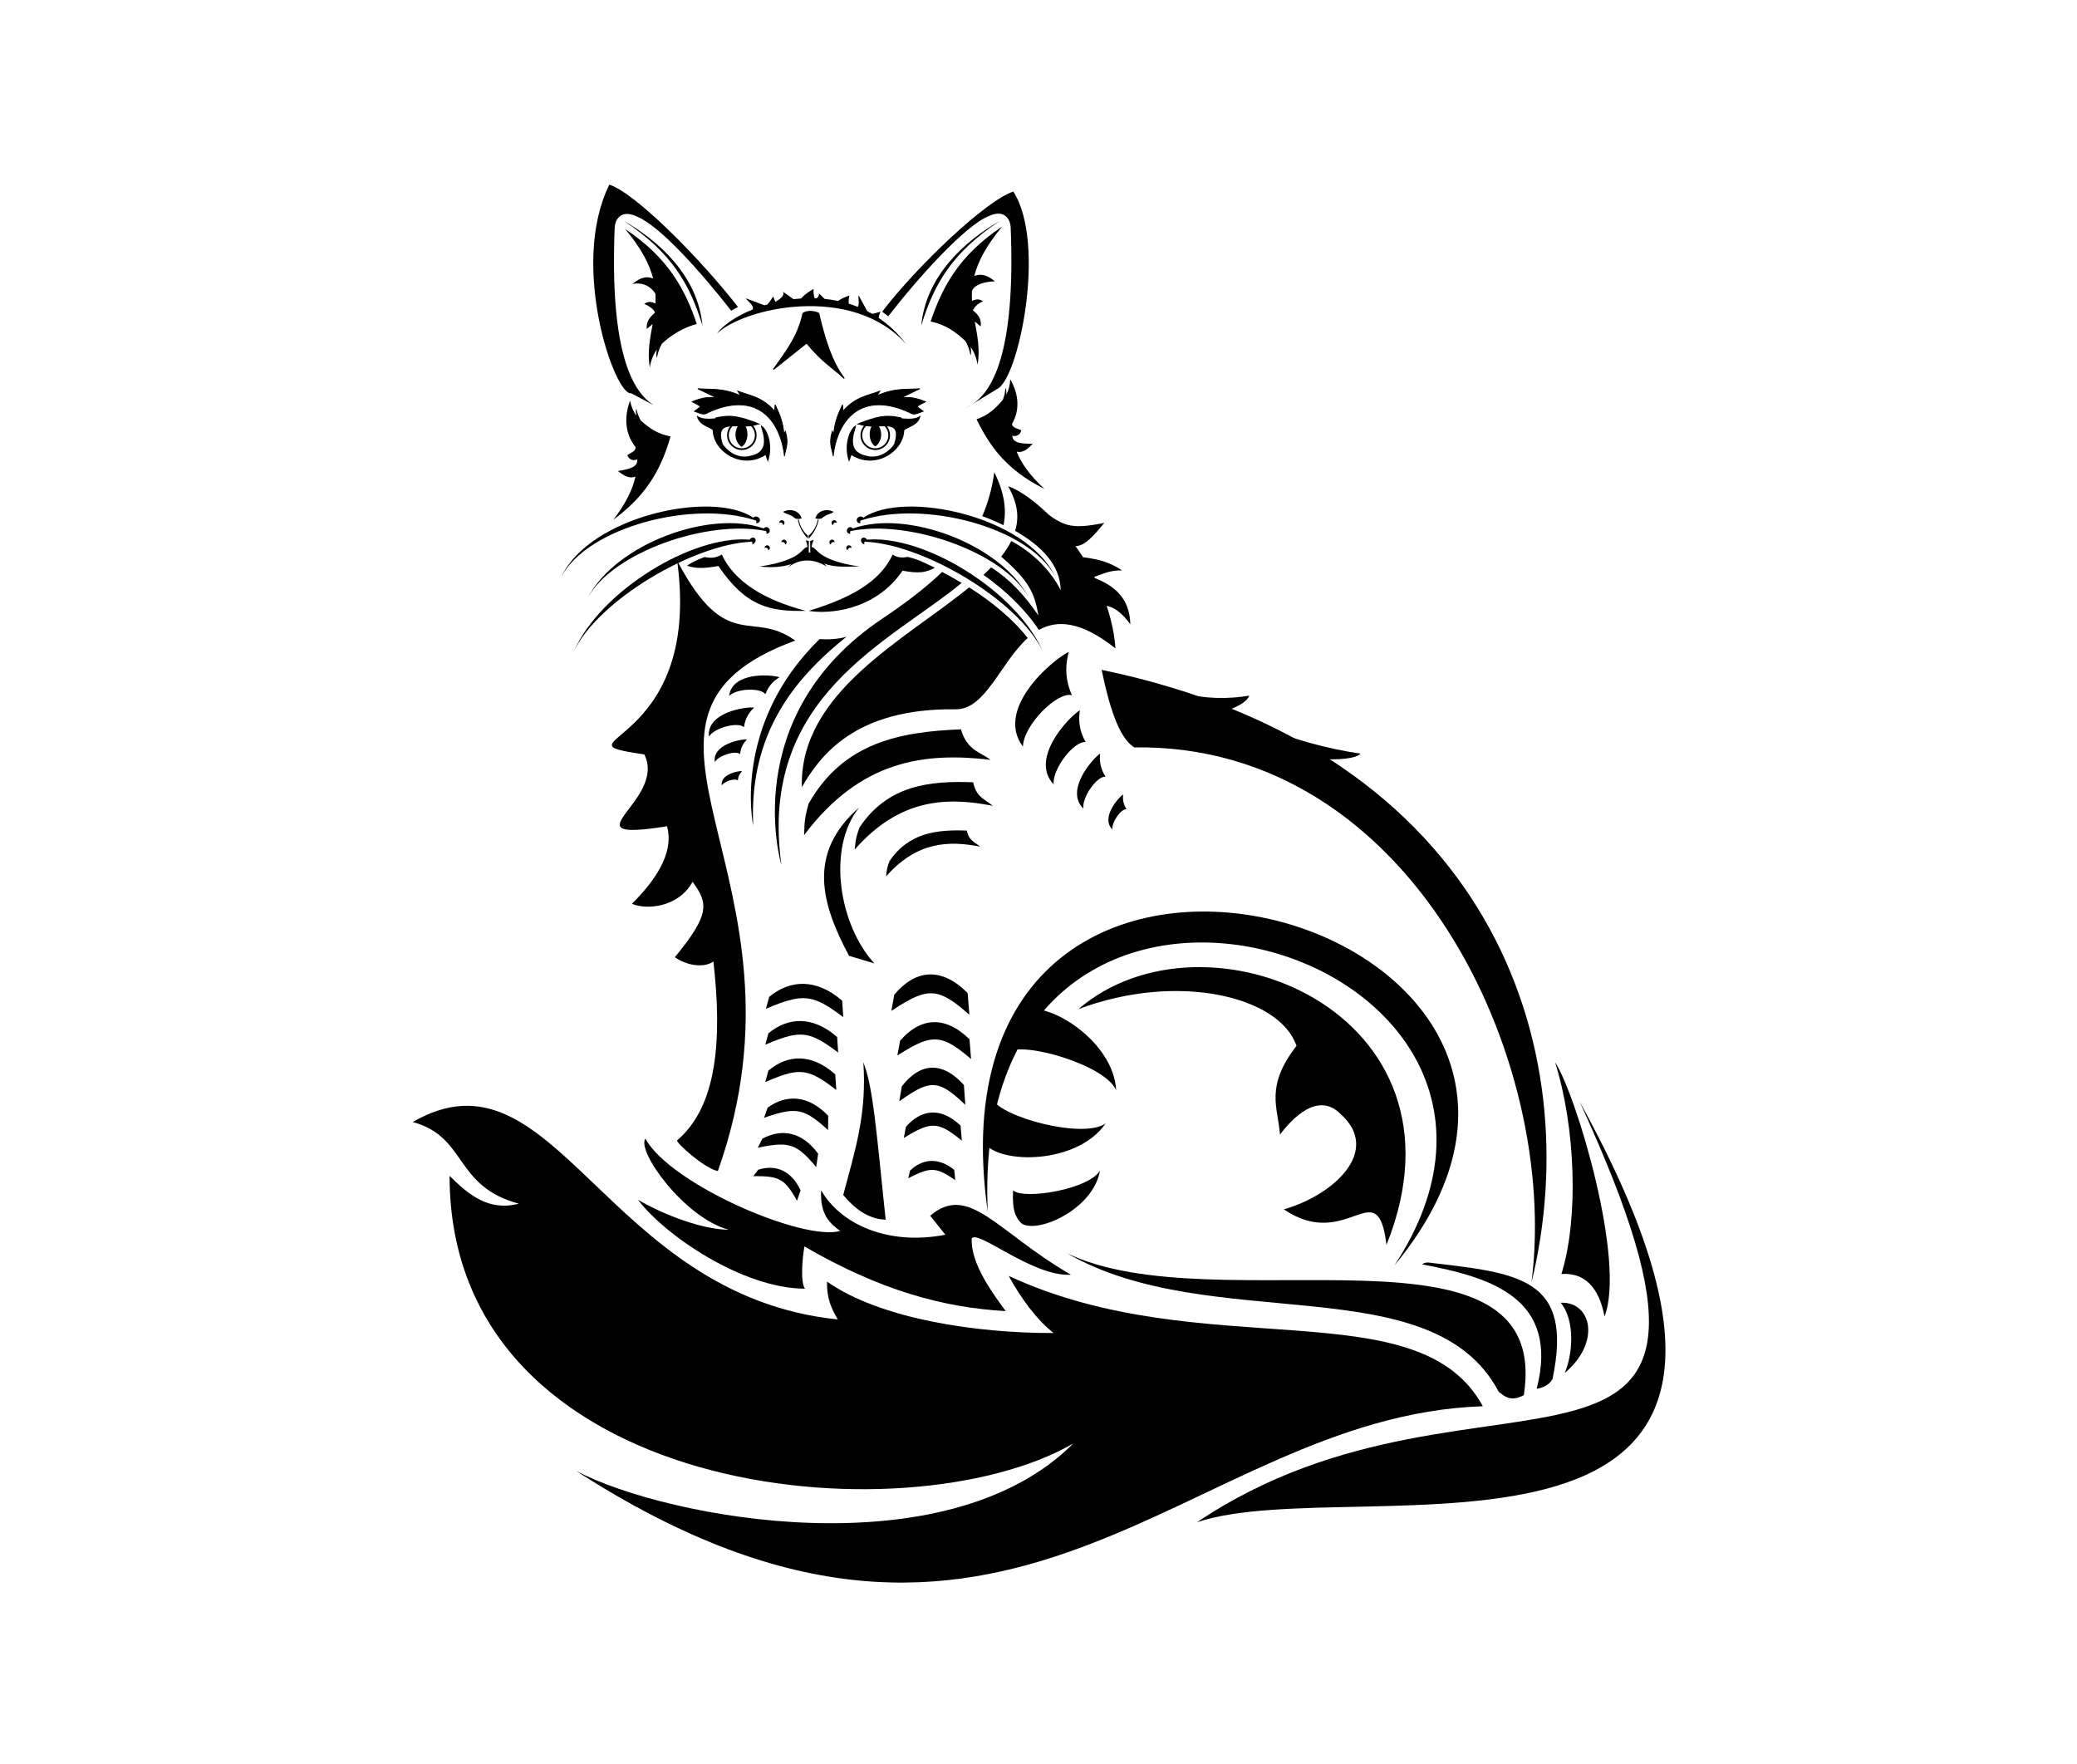 <?xml version="1.0" encoding="UTF-8" standalone="no"?>
<svg
   xmlns:dc="http://purl.org/dc/elements/1.1/"
   xmlns:cc="http://creativecommons.org/ns#"
   xmlns:rdf="http://www.w3.org/1999/02/22-rdf-syntax-ns#"
   xmlns:svg="http://www.w3.org/2000/svg"
   xmlns="http://www.w3.org/2000/svg"
   xmlns:xlink="http://www.w3.org/1999/xlink"
   xmlns:sodipodi="http://sodipodi.sourceforge.net/DTD/sodipodi-0.dtd"
   xmlns:inkscape="http://www.inkscape.org/namespaces/inkscape"
   width="1080"
   height="917"
   viewBox="0 0 285.75 242.623"
   version="1.1"
   id="svg8"
   inkscape:version="1.0.2 (e86c870879, 2021-01-15)"
   sodipodi:docname="MaineCoon.svg"
   inkscape:export-filename="G:\Documentos\Diseños\Maine Coon\MaineCoon-1080-SC.png"
   inkscape:export-xdpi="96"
   inkscape:export-ydpi="96">
  <title
     id="title1169">Maine Coon</title>
  <defs
     id="defs2">
    <linearGradient
       inkscape:collect="always"
       id="linearGradient1363">
      <stop
         style="stop-color:#000000;stop-opacity:1"
         offset="0"
         id="stop1359" />
      <stop
         style="stop-color:#ff0000;stop-opacity:1"
         offset="1"
         id="stop1361" />
    </linearGradient>
    <linearGradient
       inkscape:collect="always"
       id="linearGradient1354">
      <stop
         style="stop-color:#000000;stop-opacity:1"
         offset="0"
         id="stop1350" />
      <stop
         style="stop-color:#ff0000;stop-opacity:1"
         offset="1"
         id="stop1352" />
    </linearGradient>
    <inkscape:path-effect
       effect="lattice2"
       gridpoint0="3149.883,1152.787"
       gridpoint1="3580.879,1136.609"
       gridpoint2="3149.883,1510.834"
       gridpoint3="3583.036,1510.834"
       gridpoint4="3258.172,1152.787"
       gridpoint5="3474.748,1152.787"
       gridpoint6="3258.172,1510.834"
       gridpoint7="3474.748,1503.284"
       gridpoint8x9="3366.46,1146.316"
       gridpoint10x11="3366.46,1510.834"
       gridpoint12="3149.883,1242.299"
       gridpoint13="3576.564,1239.063"
       gridpoint14="3149.883,1421.322"
       gridpoint15="3583.036,1421.322"
       gridpoint16="3258.172,1242.299"
       gridpoint17="3474.748,1242.299"
       gridpoint18="3266.8,1414.851"
       gridpoint19="3472.59,1426.715"
       gridpoint20x21="3366.46,1242.299"
       gridpoint22x23="3363.224,1415.929"
       gridpoint24x26="3149.883,1331.811"
       gridpoint25x27="3584.114,1327.496"
       gridpoint28x30="3258.172,1331.811"
       gridpoint29x31="3474.748,1331.811"
       gridpoint32x33x34x35="3366.46,1331.811"
       id="path-effect2588"
       is_visible="true"
       lpeversion="1"
       horizontal_mirror="false"
       vertical_mirror="false"
       perimetral="false"
       live_update="true" />
    <linearGradient
       id="linearGradient2131"
       x1="880.05"
       x2="7512.05"
       y1="497.381"
       y2="-3370.507"
       gradientTransform="matrix(0.265,0,0,-0.265,-100.555,429.51)"
       gradientUnits="userSpaceOnUse">
      <stop
         stop-color="#C38B45"
         offset="0"
         id="stop2109" />
      <stop
         stop-color="#F9F290"
         offset=".2"
         id="stop2113" />
      <stop
         stop-color="#F9F290"
         offset=".46"
         id="stop2117" />
      <stop
         stop-color="#CC9D53"
         offset=".56"
         id="stop2119" />
      <stop
         stop-color="#FBF391"
         offset=".67"
         id="stop2121" />
      <stop
         stop-color="#BE8742"
         offset="1"
         id="stop2129" />
    </linearGradient>
    <linearGradient
       id="f"
       x1="880.05"
       x2="7512.05"
       y1="497.381"
       y2="-3370.507"
       gradientTransform="matrix(0.265,0,0,-0.265,-100.555,429.51)"
       gradientUnits="userSpaceOnUse">
      <stop
         stop-color="#C38B45"
         offset="0"
         id="stop2" />
      <stop
         stop-color="#A17237"
         offset=".08"
         id="stop4" />
      <stop
         stop-color="#F9F290"
         offset=".2"
         id="stop6" />
      <stop
         stop-color="#E29C53"
         offset=".35"
         id="stop8" />
      <stop
         stop-color="#F9F290"
         offset=".46"
         id="stop10" />
      <stop
         stop-color="#CC9D53"
         offset=".56"
         id="stop12" />
      <stop
         stop-color="#FBF391"
         offset=".67"
         id="stop14" />
      <stop
         stop-color="#C89957"
         offset=".77"
         id="stop16" />
      <stop
         stop-color="#462E0A"
         offset=".84"
         id="stop18" />
      <stop
         stop-color="#B47F41"
         offset=".93"
         id="stop20" />
      <stop
         stop-color="#BE8742"
         offset="1"
         id="stop22" />
    </linearGradient>
    <linearGradient
       id="d"
       x1="275.71"
       x2="1336.9"
       y1="1332.9"
       y2="271.72"
       gradientUnits="userSpaceOnUse"
       gradientTransform="translate(-55.793,-51.857)">
      <stop
         stop-color="#fff"
         offset="0"
         id="stop58" />
      <stop
         offset=".1"
         id="stop60" />
      <stop
         stop-color="#fff"
         offset=".2"
         id="stop62" />
      <stop
         offset=".3"
         id="stop64" />
      <stop
         stop-color="#fff"
         offset=".4"
         id="stop66" />
      <stop
         offset=".5"
         id="stop68" />
      <stop
         stop-color="#fff"
         offset=".6"
         id="stop70" />
      <stop
         offset=".7"
         id="stop72" />
      <stop
         stop-color="#fff"
         offset=".8"
         id="stop74" />
      <stop
         offset=".9"
         id="stop76" />
      <stop
         stop-color="#fff"
         offset="1"
         id="stop78" />
    </linearGradient>
    <linearGradient
       id="f-1"
       x1="880.05"
       x2="7512.05"
       y1="497.381"
       y2="-3370.507"
       gradientTransform="matrix(1,0,0,-1,-880.05,497.381)"
       gradientUnits="userSpaceOnUse">
      <stop
         stop-color="#C38B45"
         offset="0"
         id="stop2-2" />
      <stop
         stop-color="#A17237"
         offset=".08"
         id="stop4-6" />
      <stop
         stop-color="#F9F290"
         offset=".2"
         id="stop6-6" />
      <stop
         stop-color="#E29C53"
         offset=".35"
         id="stop8-8" />
      <stop
         stop-color="#F9F290"
         offset=".46"
         id="stop10-5" />
      <stop
         stop-color="#CC9D53"
         offset=".56"
         id="stop12-0" />
      <stop
         stop-color="#FBF391"
         offset=".67"
         id="stop14-1" />
      <stop
         stop-color="#C89957"
         offset=".77"
         id="stop16-4" />
      <stop
         stop-color="#462E0A"
         offset=".84"
         id="stop18-9" />
      <stop
         stop-color="#B47F41"
         offset=".93"
         id="stop20-0" />
      <stop
         stop-color="#BE8742"
         offset="1"
         id="stop22-0" />
    </linearGradient>
    <linearGradient
       inkscape:collect="always"
       xlink:href="#linearGradient2131"
       id="linearGradient2107"
       gradientUnits="userSpaceOnUse"
       gradientTransform="matrix(0.225,0,0,-0.225,66.366,491.535)"
       x1="1568.668"
       y1="506.206"
       x2="6799.36"
       y2="506.206" />
    <filter
       inkscape:label="Combined Lighting"
       inkscape:menu="Bevels"
       inkscape:menu-tooltip="Basic specular bevel to use for building textures"
       style="color-interpolation-filters:sRGB"
       id="filter2696">
      <feGaussianBlur
         stdDeviation="6"
         in="SourceGraphic"
         result="result0"
         id="feGaussianBlur2678" />
      <feDiffuseLighting
         lighting-color="#ffffff"
         diffuseConstant="1"
         surfaceScale="4"
         result="result5"
         id="feDiffuseLighting2682">
        <feDistantLight
           elevation="45"
           azimuth="235"
           id="feDistantLight2680" />
      </feDiffuseLighting>
      <feComposite
         k1="1.4"
         in2="SourceGraphic"
         in="result5"
         result="fbSourceGraphic"
         operator="arithmetic"
         id="feComposite2684"
         k2="0"
         k3="0"
         k4="0" />
      <feGaussianBlur
         result="result0"
         in="fbSourceGraphic"
         stdDeviation="6"
         id="feGaussianBlur2686" />
      <feSpecularLighting
         specularExponent="25"
         specularConstant="1"
         surfaceScale="4"
         lighting-color="#ffffff"
         result="result1"
         in="result0"
         id="feSpecularLighting2690">
        <feDistantLight
           azimuth="235"
           elevation="45"
           id="feDistantLight2688" />
      </feSpecularLighting>
      <feComposite
         k3="1"
         k2="1"
         operator="arithmetic"
         in="fbSourceGraphic"
         in2="result1"
         result="result4"
         id="feComposite2692"
         k1="0"
         k4="0" />
      <feComposite
         operator="in"
         result="result2"
         in2="SourceGraphic"
         in="result4"
         id="feComposite2694" />
    </filter>
    <filter
       inkscape:label="In and Out"
       inkscape:menu="Shadows and Glows"
       inkscape:menu-tooltip="Inner colorized shadow, outer black shadow"
       style="color-interpolation-filters:sRGB"
       id="filter2706">
      <feGaussianBlur
         result="result0"
         in="SourceAlpha"
         stdDeviation="4"
         id="feGaussianBlur2700" />
      <feOffset
         dx="5"
         dy="5"
         result="result4"
         id="feOffset2702" />
      <feComposite
         in="SourceGraphic"
         in2="result4"
         operator="xor"
         result="result3"
         id="feComposite2704" />
    </filter>
    <radialGradient
       id="t"
       cx="19.092"
       cy="77.701"
       r="60.093"
       gradientTransform="matrix(0.403,0.003,-0.003,0.403,141.231,85.4)"
       gradientUnits="userSpaceOnUse">
      <stop
         stop-color="#a3b0a1"
         stop-opacity="0"
         offset="0"
         id="stop7" />
      <stop
         stop-color="#abb1aa"
         offset="1"
         id="stop9" />
    </radialGradient>
    <radialGradient
       id="t-9"
       cx="19.092"
       cy="77.701"
       r="60.093"
       gradientTransform="matrix(0.403,0.003,-0.003,0.403,141.231,85.4)"
       gradientUnits="userSpaceOnUse">
      <stop
         stop-color="#a3b0a1"
         stop-opacity="0"
         offset="0"
         id="stop7-5" />
      <stop
         stop-color="#abb1aa"
         offset="1"
         id="stop9-7" />
    </radialGradient>
    <radialGradient
       id="t-9-1"
       cx="19.092"
       cy="77.701"
       r="60.093"
       gradientTransform="matrix(0.403,0.003,-0.003,0.403,141.231,85.4)"
       gradientUnits="userSpaceOnUse">
      <stop
         stop-color="#a3b0a1"
         stop-opacity="0"
         offset="0"
         id="stop7-5-7" />
      <stop
         stop-color="#abb1aa"
         offset="1"
         id="stop9-7-2" />
    </radialGradient>
    <linearGradient
       inkscape:collect="always"
       xlink:href="#linearGradient1354"
       id="linearGradient1356"
       x1="74.859"
       y1="81.145"
       x2="243.863"
       y2="76.261"
       gradientUnits="userSpaceOnUse" />
    <linearGradient
       inkscape:collect="always"
       xlink:href="#linearGradient1363"
       id="linearGradient1365"
       x1="322.563"
       y1="313.461"
       x2="936.827"
       y2="306.538"
       gradientUnits="userSpaceOnUse" />
  </defs>
  <sodipodi:namedview
     id="base"
     pagecolor="#ffffff"
     bordercolor="#666666"
     borderopacity="1.0"
     inkscape:pageopacity="0.0"
     inkscape:pageshadow="2"
     inkscape:zoom="0.54525627"
     inkscape:cx="540"
     inkscape:cy="458.5"
     inkscape:document-units="px"
     inkscape:current-layer="layer5"
     inkscape:document-rotation="0"
     showgrid="false"
     units="px"
     inkscape:snap-bbox="true"
     inkscape:bbox-paths="true"
     inkscape:bbox-nodes="true"
     inkscape:snap-bbox-edge-midpoints="true"
     inkscape:snap-bbox-midpoints="true"
     inkscape:object-paths="true"
     inkscape:snap-intersection-paths="true"
     inkscape:snap-smooth-nodes="true"
     inkscape:snap-midpoints="true"
     inkscape:snap-object-midpoints="true"
     inkscape:snap-center="true"
     inkscape:snap-global="false"
     showguides="false"
     inkscape:guide-bbox="true"
     inkscape:window-width="1366"
     inkscape:window-height="693"
     inkscape:window-x="0"
     inkscape:window-y="0"
     inkscape:window-maximized="1">
    <sodipodi:guide
       position="2019.3,857.25"
       orientation="0,-1"
       id="guide1884" />
    <sodipodi:guide
       position="142.875,242.623"
       orientation="1,0"
       id="guide1900" />
    <sodipodi:guide
       position="1703.817,274.691"
       orientation="1,0"
       id="guide1902" />
    <sodipodi:guide
       position="142.875,242.623"
       orientation="0,-1"
       id="guide1602" />
    <sodipodi:guide
       position="125.16,-3.2356772e-06"
       orientation="0,-1"
       id="guide1604" />
    <sodipodi:guide
       position="9.8146131e-07,167.527"
       orientation="1,0"
       id="guide1606" />
    <sodipodi:guide
       position="285.75,172.411"
       orientation="1,0"
       id="guide1608" />
    <sodipodi:guide
       position="1.5271412e-06,121.311"
       orientation="0,-1"
       id="guide1610" />
    <sodipodi:guide
       position="84.254,205.181"
       orientation="0,-1"
       id="guide1612" />
    <sodipodi:guide
       position="59.832,37.442"
       orientation="0,-1"
       id="guide1614" />
    <sodipodi:guide
       position="37.441,90.6"
       orientation="1,0"
       id="guide1616" />
    <sodipodi:guide
       position="248.309,102.81"
       orientation="1,0"
       id="guide1618" />
  </sodipodi:namedview>
  <g
     inkscape:groupmode="layer"
     id="layer5"
     inkscape:label="Maine Coon"
     style="display:inline"
     sodipodi:insensitive="true">
    <g
       id="g1165">
      <rect
         style="display:inline;fill:#ffffff;stroke:none;stroke-width:0.016;stop-color:#000000"
         id="rect1633"
         width="285.75"
         height="242.623"
         x="9.8146131e-07"
         y="-3.235677e-06" />
      <g
         id="g1616"
         style="display:inline"
         transform="matrix(0.465,0,0,0.465,24.816,3.523)">
        <g
           id="g4296"
           transform="translate(-9.728,-7.132)">
          <g
             id="g4069">
            <path
               id="path1161-1"
               style="display:inline;fill:#000000;stroke:none;stroke-width:1.09px;stroke-linecap:butt;stroke-linejoin:miter;stroke-opacity:1"
               d="m 908.703,498.615 c -2.431,17.954 -6.908,34.095 -13.418,49 8.151,2.943 16.112,6.316 23.713,10.105 3.632,-17.23 0.972,-36.507 -10.295,-59.105 z m -58.232,111.279 c -18.206,17.625 -40.516,34.517 -66.992,52.279 C 620.589,771.455 671.261,938.269 671.033,936.898 644.746,748.457 792.576,688.16 872.258,622.145 c -7.166,-4.282 -14.446,-8.377 -21.787,-12.25 z"
               transform="matrix(0.265,0,0,0.265,9.728,7.132)"
               sodipodi:nodetypes="cccccsccc" />
            <path
               id="path1210-0"
               style="display:inline;fill:#000000;stroke:none;stroke-width:0.706px;stroke-linecap:butt;stroke-linejoin:miter;stroke-opacity:1"
               d="m 706.965,293.947 c -8.804,4.918 -11.671,8.238 -13.879,10.668 -2.849,0.183 -5.678,0.436 -8.479,0.756 l -11.65,-8.154 c 1.524,4.262 -2.369,7.334 -8.484,11.094 -0.877,-1.33 -1.752,-3.167 -2.629,-6.012 -4.183,6.576 -5.193,7.602 -6.365,8.908 -1.127,0.326 -2.245,0.658 -3.352,1.002 l -20.758,-7.783 c 2.626,4.149 9.248,7.725 7.543,12.492 -18.944,7.664 -33.467,17.749 -40.002,27.178 28.743,-28.743 150.737,-56.978 211.514,11.59 -9.269,-12.25 -19.692,-21.927 -30.818,-29.428 0.141,-1.672 0.667,-3.789 2.025,-6.863 -5.575,1.66 -7.741,2.128 -9.23,2.357 -1.836,-1.061 -3.693,-2.049 -5.559,-3.002 l -9.619,-17.727 c -0.623,4.108 1.169,9.775 -0.936,12.928 -3.329,-1.328 -6.692,-2.499 -10.074,-3.533 -0.249,-2.824 -0.086,-6.117 0.758,-9.213 -6.58,2.359 -10.216,4.428 -12.689,6.154 -5.009,-1.045 -10.039,-1.807 -15.062,-2.311 l -6.332,-6.211 c 0.415,2.304 -0.548,4.055 -2.488,5.584 -0.773,-0.033 -1.545,-0.065 -2.316,-0.086 -0.923,-2.953 -1.489,-6.717 -1.117,-10.389 z"
               transform="matrix(0.265,0,0,0.265,9.728,7.132)" />
            <path
               id="path1231-4"
               style="display:inline;fill:#000000;stroke:none;stroke-width:1.247px;stroke-linecap:butt;stroke-linejoin:miter;stroke-opacity:1"
               d="m 478.939,177.521 c -44.931,90.571 6.431,236.308 24.314,232.881 l 24.551,12.998 -0.129,-0.207 C 505.48,408.638 479.258,366.25 484.875,226.076 c 0.51,-11.822 8.841,-20.537 24.482,-13.072 25.946,10.09 72.969,63.426 105.629,105.285 2.389,-1.431 4.917,-2.829 7.58,-4.186 C 582.625,262.582 509.013,187.329 478.939,177.521 Z"
               transform="matrix(0.265,0,0,0.265,9.728,7.132)" />
            <path
               sodipodi:nodetypes="ccccc"
               inkscape:connector-curvature="0"
               id="path1329-0"
               d="m 192.447,153.519 c 0.574,2.532 1.807,4.119 2.93,5.415 l 1e-5,-0.942 c -1.614,-1.296 -2.452,-3.228 -2.747,-4.918 z"
               style="display:inline;fill:#000000;stroke:none;stroke-width:0.357px;stroke-linecap:butt;stroke-linejoin:miter;stroke-opacity:1" />
            <path
               style="display:inline;fill:#000000;stroke:none;stroke-width:0.357px;stroke-linecap:butt;stroke-linejoin:miter;stroke-opacity:1"
               d="m 198.542,153.519 c -0.574,2.532 -1.807,4.119 -2.93,5.415 l -10e-6,-0.942 c 1.614,-1.296 2.452,-3.228 2.747,-4.918 z"
               id="path1331-5"
               inkscape:connector-curvature="0"
               sodipodi:nodetypes="ccccc" />
            <path
               sodipodi:nodetypes="cccc"
               inkscape:connector-curvature="0"
               id="path1333-3"
               d="m 188.051,150.968 c 1.097,0.889 1.909,0.515 3.611,1.97 0.711,0.256 1.286,0.105 1.876,0 -0.62,-2.29 -3.3,-3.107 -5.487,-1.97 z"
               style="display:inline;fill:#000000;stroke:none;stroke-width:0.905px;stroke-linecap:butt;stroke-linejoin:miter;stroke-opacity:1" />
            <path
               style="display:inline;fill:#000000;stroke:none;stroke-width:0.894px;stroke-linecap:butt;stroke-linejoin:miter;stroke-opacity:1"
               d="m 203.01,150.978 c -1.084,0.878 -1.886,0.509 -3.569,1.947 -0.702,0.253 -1.271,0.104 -1.854,0 0.612,-2.262 3.261,-3.07 5.422,-1.947 z"
               id="path1335-8"
               inkscape:connector-curvature="0"
               sodipodi:nodetypes="cccc" />
            <path
               id="path1337-5"
               style="display:inline;opacity:1;vector-effect:none;fill:#000000;fill-opacity:1;stroke:none;stroke-width:1.209px;stroke-linecap:butt;stroke-linejoin:miter;stroke-miterlimit:4;stroke-dasharray:none;stroke-dashoffset:0;stroke-opacity:1"
               d="m 707.037,574.094 -3.922,1.24 0.178,14.377 c 15.382,17.84 38.278,13.772 54.926,14.15 -48.685,-7.263 -46.64,-21.127 -53.154,-21.617 -1.24,-0.532 1.973,-8.15 1.973,-8.15 z m -8.75,0.502 c 0,0 2.713,7.117 1.473,7.648 -6.514,0.49 -4.469,14.354 -53.154,21.617 14.7,1.551 38.531,1.823 54.926,-14.525 l 0.178,-14.002 z"
               transform="matrix(0.265,0,0,0.265,9.728,7.132)" />
            <path
               style="display:inline;fill:#000000;stroke:none;stroke-width:0.33px;stroke-linecap:butt;stroke-linejoin:miter;stroke-opacity:1"
               d="m 252.215,64.901 c -10.713,6.09 -21.935,16.51 -23.284,30.972 3.729,-12.229 9.109,-21.634 23.284,-30.972 z"
               id="path1365-9"
               inkscape:connector-curvature="0"
               sodipodi:nodetypes="ccc" />
            <path
               sodipodi:nodetypes="ccccccccccc"
               inkscape:connector-curvature="0"
               id="path1369-8"
               d="m 256.168,56.223 c -8.057,2.628 -28.332,21.86 -38.812,35.555 0.611,0.426 1.214,0.877 1.807,1.355 8.597,-11.129 22.73,-26.913 29.752,-29.644 4.139,-1.975 6.343,0.331 6.478,3.459 1.511,37.707 -5.686,48.675 -11.618,52.346 l 7.551,-4.637 c 6.296,-2.622 14.805,-42.919 4.842,-58.434 z m -12.393,63.071 -1.619,0.857 c 0.523,-0.231 1.066,-0.515 1.619,-0.857 z"
               style="display:inline;fill:#000000;stroke:none;stroke-width:0.33px;stroke-linecap:butt;stroke-linejoin:miter;stroke-opacity:1" />
            <path
               sodipodi:nodetypes="ccc"
               inkscape:connector-curvature="0"
               id="path1159-6"
               d="m 140.909,64.901 c 10.713,6.09 21.935,16.51 23.284,30.972 -3.729,-12.229 -9.109,-21.634 -23.284,-30.972 z"
               style="display:inline;fill:#000000;stroke:none;stroke-width:0.33px;stroke-linecap:butt;stroke-linejoin:miter;stroke-opacity:1" />
            <path
               style="display:inline;opacity:1;vector-effect:none;fill:#000000;fill-opacity:1;stroke:none;stroke-width:0.334px;stroke-linecap:butt;stroke-linejoin:miter;stroke-miterlimit:4;stroke-dasharray:none;stroke-dashoffset:0;stroke-opacity:1"
               d="m 180.184,152.362 c 0.592,0.085 1.045,0.59 1.011,1.13 -0.034,0.54 -0.541,0.909 -1.133,0.825 0.19,-0.272 0.13,-0.889 -0.367,-0.871 -18.456,-5.961 -49.17,1.955 -57.16,16.555 8.609,-17.82 44.608,-25.511 56.648,-17.311 l 0.037,0.035 c 0.209,-0.279 0.577,-0.417 0.963,-0.362 z"
               id="path1143-5"
               inkscape:connector-curvature="0"
               sodipodi:nodetypes="ccccccccc" />
            <path
               sodipodi:nodetypes="ccccccccc"
               inkscape:connector-curvature="0"
               id="path1145-9"
               d="m 183.178,155.495 c 0.542,0.052 0.957,0.533 0.927,1.075 -0.031,0.542 -0.495,0.938 -1.038,0.886 0.174,-0.282 0.119,-0.896 -0.336,-0.851 -17.042,-3.355 -44.954,6.256 -52.379,19.656 8.231,-15.709 35.906,-26.026 51.911,-20.384 l 0.034,0.033 c 0.192,-0.29 0.529,-0.448 0.882,-0.415 z"
               style="display:inline;opacity:1;vector-effect:none;fill:#000000;fill-opacity:1;stroke:none;stroke-width:0.32px;stroke-linecap:butt;stroke-linejoin:miter;stroke-miterlimit:4;stroke-dasharray:none;stroke-dashoffset:0;stroke-opacity:1" />
            <path
               style="display:inline;opacity:1;vector-effect:none;fill:#000000;fill-opacity:1;stroke:none;stroke-width:0.32px;stroke-linecap:butt;stroke-linejoin:miter;stroke-miterlimit:4;stroke-dasharray:none;stroke-dashoffset:0;stroke-opacity:1"
               d="m 179.001,158.61 c 0.542,-0.079 0.957,0.302 0.927,0.851 -0.031,0.549 -0.495,1.058 -1.038,1.137 0.174,-0.325 0.119,-0.925 -0.336,-0.77 -17.042,0.765 -44.954,17.122 -52.379,32.317 8.021,-17.97 35.179,-34.38 51.911,-32.933 l 0.034,0.025 c 0.192,-0.336 0.529,-0.576 0.882,-0.628 z"
               id="path1147-6"
               inkscape:connector-curvature="0"
               sodipodi:nodetypes="ccccccccc" />
            <path
               sodipodi:nodetypes="cccc"
               inkscape:connector-curvature="0"
               id="path1170-5"
               d="m 198.859,188.61 c -26.096,25.436 -19.635,55.396 -19.656,55.106 -1.221,-27.479 12.526,-43.724 27.6,-55.794 -2.313,0.727 -5.489,0.877 -7.944,0.688 z"
               style="display:inline;fill:#000000;stroke:none;stroke-width:0.264px;stroke-linecap:butt;stroke-linejoin:miter;stroke-opacity:1" />
            <path
               id="path1175-5"
               style="display:inline;fill:#000000;stroke:none;stroke-width:1.209px;stroke-linecap:butt;stroke-linejoin:miter;stroke-opacity:1"
               d="m 924.197,514.207 c 10.428,18.701 12.563,34.041 7.777,49.781 30.207,17.44 50.28,38.205 50.912,66.277 -12.685,-24.943 -34.609,-43.922 -55.208,-54.914 -2.887,5.886 -6.672,11.678 -11.266,17.439 31.112,27.072 37.325,40.57 41.57,65.723 -16.238,-23.762 -32.494,-40.719 -52.779,-53.768 -2.708,2.816 -5.568,5.619 -8.564,8.414 24.615,17.392 46.6,38.506 61.848,61.459 20.333,-11.384 46.759,-10.059 85.535,20.605 -6.628,-89.621 -82.531,-168.093 -119.824,-181.018 z m -43.562,112.877 c -71.502,58.566 -189.627,117.307 -186.773,223.059 20.084,-34.786 59.241,-88.442 171.877,-86.93 33.209,0.446 50.057,-52.433 80.305,-79.551 -15.274,-19.73 -38.951,-39.85 -65.408,-56.578 z"
               transform="matrix(0.265,0,0,0.265,9.728,7.132)"
               sodipodi:nodetypes="cccccccccccccscc" />
            <path
               sodipodi:nodetypes="cccc"
               inkscape:connector-curvature="0"
               id="path1196-3"
               d="m 407.209,412.29 c 8.636,-55.531 -91.242,-20.759 -135.227,-42.011 42.684,24.644 108.081,3.624 127.802,41.014 1.599,1.265 3.47,3.098 7.425,0.996 z"
               style="display:inline;fill:#000000;stroke:none;stroke-width:0.32px;stroke-linecap:butt;stroke-linejoin:miter;stroke-opacity:1" />
            <path
               sodipodi:nodetypes="ccccc"
               inkscape:connector-curvature="0"
               id="path1198-2"
               d="m 378.954,373.051 c -0.978,-0.052 -1.412,0.258 -1.875,0.55 20.311,3.787 40.803,9.938 33.94,36.794 1.34,-0.175 3.7,-0.97 4.688,-2.906 6.291,-30.041 -10.13,-31.32 -36.754,-34.437 z"
               style="display:inline;fill:#000000;stroke:none;stroke-width:0.32px;stroke-linecap:butt;stroke-linejoin:miter;stroke-opacity:1" />
            <path
               sodipodi:nodetypes="ccc"
               inkscape:connector-curvature="0"
               id="path1200-0"
               d="m 419.313,405.719 c 10.775,-9.011 7.969,-21.137 -1.189,-20.772 4.416,5.368 3.483,15.532 1.189,20.772 z"
               style="display:inline;fill:#000000;stroke:none;stroke-width:0.32px;stroke-linecap:butt;stroke-linejoin:miter;stroke-opacity:1" />
            <path
               style="display:inline;fill:#000000;stroke:none;stroke-width:1.209px;stroke-linecap:butt;stroke-linejoin:miter;stroke-opacity:1"
               d="m 296.088,1250.885 c 60.833,16.3 45.901,71.698 118.404,91.125 -33.141,8.88 -56.006,-9.819 -77.229,-31.041 0,360.622 510.222,406.257 696.287,298.832 -141.935,141.935 -452.163,84.188 -554.8,30.691 485.211,313.01 679.98,-61.244 1012.114,-72.308 -71.674,-132.256 -312.687,-44.918 -529.35,-145.504 13.302,24.313 30.306,47.934 50.018,63.758 -83.646,0.351 -192.886,-15.196 -252.828,-57.404 -0.535,18.517 4.875,30.217 11.984,42.248 C 509.81,1444.464 454.961,1159.159 296.088,1250.885 Z"
               transform="scale(0.265)"
               id="path1225-3"
               inkscape:connector-curvature="0"
               sodipodi:nodetypes="ccccccccccc" />
            <path
               sodipodi:nodetypes="cccccccsccc"
               inkscape:connector-curvature="0"
               id="path1253-7"
               d="m 156.703,165.429 c 7.701,56.158 -38.593,53.004 -9.709,57.315 6.834,13.739 -24.216,26.127 6.721,21.253 1.833,6.54 -1.628,14.257 -10.378,22.916 4.105,1.848 13.697,1.215 17.933,-6.501 4.697,6.419 5.151,9.664 -5.235,22.299 2.985,2.227 8.3,3.457 11.401,1.291 2.602,22.961 1.177,42.776 -10.737,52.91 -0.56,0.476 8.012,8.308 12.047,9.087 31.048,-87.208 -40.225,-133.777 22.887,-156.935 -12.815,-9.374 -20.269,4.188 -34.928,-23.636 z"
               style="display:inline;fill:#000000;stroke:none;stroke-width:0.338px;stroke-linecap:butt;stroke-linejoin:miter;stroke-opacity:1" />
            <path
               sodipodi:nodetypes="cccc"
               inkscape:connector-curvature="0"
               id="path1255-3"
               d="m 282.305,197.718 c 2.87,13.916 5.882,20.573 9.653,22.941 82.123,-1.226 125.96,92.823 117.512,158.326 C 426.433,309.351 397.262,221.617 282.305,197.718 Z"
               style="display:inline;fill:#000000;stroke:none;stroke-width:0.311px;stroke-linecap:butt;stroke-linejoin:miter;stroke-opacity:1" />
            <path
               sodipodi:nodetypes="cccc"
               inkscape:connector-curvature="0"
               id="path1257-0"
               d="m 211.795,313.789 c 1.059,15.398 -2.392,25.863 -5.947,39.272 4.182,5.077 8.365,7.184 12.547,7.315 -2.78,-26.532 -3.696,-39.171 -6.6,-46.588 z"
               style="display:inline;fill:#000000;stroke:none;stroke-width:0.32px;stroke-linecap:butt;stroke-linejoin:miter;stroke-opacity:1" />
            <path
               sodipodi:nodetypes="ccccccccccccc"
               inkscape:connector-curvature="0"
               id="path1259-5"
               d="m 199.313,351.702 c 5.848,10.129 19.901,16.406 36.753,13.126 l -4.5,-5.625 c 11.512,-9.797 19.831,4.864 41.64,17.456 -11.215,0.681 -27.447,-13.366 -29.337,-10.758 -0.43,7.617 6.651,16.829 10.051,21.523 -18.937,-1.094 -37.304,-6.256 -59.556,-19.123 -0.556,3.106 -1.296,10.533 0.178,12.481 -18.458,0 -41.565,-15.875 -49.413,-26.289 8.462,4.885 19.619,8.847 26.825,8.847 -13.161,-3.526 -27.316,-23.309 -24.642,-26.937 7.395,13.554 46.8,30.458 57.625,27.302 -3.107,-2.276 -5.99,-4.865 -5.625,-12.001 z"
               style="display:inline;fill:#000000;stroke:none;stroke-width:0.32px;stroke-linecap:butt;stroke-linejoin:miter;stroke-opacity:1" />
            <path
               sodipodi:nodetypes="ccc"
               inkscape:connector-curvature="0"
               id="path1261-7"
               d="M 248.614,358.133 C 242.277,223.872 430.706,279.904 368.916,373.94 453.108,271.952 227.171,208.028 248.614,358.133 Z"
               style="display:inline;fill:#000000;stroke:none;stroke-width:0.312px;stroke-linecap:butt;stroke-linejoin:miter;stroke-opacity:1" />
            <path
               sodipodi:nodetypes="ccssccc"
               inkscape:connector-curvature="0"
               id="path1265-8"
               d="m 220.954,293.814 -0.868,4.781 c 3.103,-2.046 5.552,-3.497 7.687,-4.337 3.074,-1.209 5.493,-1.15 8.264,0.231 2.047,1.02 4.287,2.761 7.124,5.244 l -0.496,-6.375 c -7.961,-8.085 -15.673,-6.781 -21.711,0.455 z"
               style="display:inline;fill:#000000;stroke:none;stroke-width:0.203px;stroke-linecap:butt;stroke-linejoin:miter;stroke-opacity:1" />
            <path
               style="display:inline;fill:#000000;stroke:none;stroke-width:0.189px;stroke-linecap:butt;stroke-linejoin:miter;stroke-opacity:1"
               d="m 222.681,307.423 -0.821,4.373 c 2.933,-1.871 5.248,-3.199 7.266,-3.967 2.905,-1.106 5.192,-1.051 7.812,0.212 1.935,0.933 4.052,2.525 6.734,4.796 l -0.469,-5.831 c -7.525,-7.395 -14.815,-6.202 -20.522,0.416 z"
               id="path1267-9"
               inkscape:connector-curvature="0"
               sodipodi:nodetypes="ccssccc" />
            <path
               sodipodi:nodetypes="ccssccc"
               inkscape:connector-curvature="0"
               id="path1269-6"
               d="m 223.169,320.94 -0.735,4.41 c 2.626,-1.887 4.7,-3.225 6.506,-4 2.601,-1.115 4.649,-1.06 6.995,0.213 1.733,0.941 3.628,2.546 6.03,4.837 l -0.42,-5.88 c -6.738,-7.458 -13.266,-6.254 -18.376,0.42 z"
               style="display:inline;fill:#000000;stroke:none;stroke-width:0.179px;stroke-linecap:butt;stroke-linejoin:miter;stroke-opacity:1" />
            <path
               sodipodi:nodetypes="cccccc"
               inkscape:connector-curvature="0"
               id="path1303-0"
               d="m 220.47,163.607 c -3.722,8.062 -12.366,12.845 -24.834,16.659 5.648,1.008 19.621,0.073 27.751,-11.885 4.753,0.853 6.862,0.635 9.553,-0.884 -2.435,-1.089 -4.23,-2.257 -7.96,-3.184 -1.561,0.255 -3.113,0.295 -4.511,-0.706 z"
               style="display:inline;fill:#000000;stroke:none;stroke-width:0.32px;stroke-linecap:butt;stroke-linejoin:miter;stroke-opacity:1" />
            <path
               sodipodi:nodetypes="cccccc"
               inkscape:connector-curvature="0"
               id="path1305-7"
               d="m 169.913,163.607 c -1.304,0.762 -2.768,1.238 -5.048,0.74 -1.893,0.675 -3.7,1.458 -5.24,2.575 2.731,0.896 5.203,0.799 9.276,0.068 8.13,11.958 15.135,13.533 25.846,13.276 -12.28,-3.252 -21.113,-8.596 -24.834,-16.659 z"
               style="display:inline;fill:#000000;stroke:none;stroke-width:0.32px;stroke-linecap:butt;stroke-linejoin:miter;stroke-opacity:1" />
            <path
               sodipodi:nodetypes="ccc"
               inkscape:connector-curvature="0"
               id="path1869-0"
               d="M 423.711,325.449 C 508.412,478.845 358.139,433.858 310.513,449.881 395.244,392.947 485.729,460.103 423.711,325.449 Z"
               style="display:inline;opacity:1;vector-effect:none;fill:#000000;fill-opacity:1;stroke:none;stroke-width:0.957;stroke-linecap:butt;stroke-linejoin:miter;stroke-miterlimit:4;stroke-dasharray:none;stroke-dashoffset:0;stroke-opacity:1" />
            <path
               sodipodi:nodetypes="cccccccccccccccc"
               inkscape:connector-curvature="0"
               id="path1883-5"
               d="m 141.311,67.299 c 4.813,5.725 7.224,10.468 8.291,14.66 -1.819,-0.693 -3.523,-0.541 -6.108,1.594 2.565,-0.502 5.148,0.33 6.796,2.92 0.053,0.982 0.039,1.937 -0.014,2.875 -1.023,-0.53 -2.092,-0.743 -3.313,0.111 1.842,0.764 3.01,1.834 3.163,2.598 -1.524,1.258 -2.655,2.848 -2.413,4.809 l 1.746,-1.445 c -0.747,4.094 -1.596,8.146 -0.854,12.848 0.354,-2.183 1.084,-3.899 2.084,-5.306 -0.165,1.158 -0.205,2.066 0.025,2.435 0.346,-1.784 0.872,-3.09 1.484,-4.164 2.711,-2.565 6.525,-4.887 10.329,-5.826 -3.335,-9.77 -8.098,-19.387 -21.215,-28.11 z"
               style="display:inline;opacity:1;vector-effect:none;fill:#000000;fill-opacity:1;stroke:none;stroke-width:0.957;stroke-linecap:butt;stroke-linejoin:miter;stroke-miterlimit:4;stroke-dasharray:none;stroke-dashoffset:0;stroke-opacity:1" />
            <path
               sodipodi:nodetypes="cccccccccccccccc"
               inkscape:connector-curvature="0"
               style="display:inline;opacity:1;vector-effect:none;fill:#000000;fill-opacity:1;stroke:none;stroke-width:0.957;stroke-linecap:butt;stroke-linejoin:miter;stroke-miterlimit:4;stroke-dasharray:none;stroke-dashoffset:0;stroke-opacity:1"
               d="m 252.91,66.548 c -4.813,5.725 -7.224,10.468 -8.291,14.66 1.819,-0.693 3.523,-0.541 6.108,1.594 -2.893,0 -6.277,0.983 -6.796,2.92 -0.053,0.982 -0.039,1.937 0.014,2.875 1.023,-0.53 2.092,-0.743 3.313,0.111 -0.946,0.253 -2.51,1.339 -3.04,2.669 2.24,1.727 2.468,3.253 2.29,4.738 l -1.746,-1.445 c 0.747,4.094 1.596,8.146 0.854,12.848 -0.354,-2.183 -1.084,-3.899 -2.084,-5.306 0.165,1.158 0.205,2.066 -0.025,2.435 -0.346,-1.784 -0.872,-3.09 -1.484,-4.164 -2.711,-2.565 -5.775,-4.887 -10.329,-5.826 3.335,-9.77 8.098,-19.387 21.215,-28.11 z"
               id="path1910-4" />
            <path
               sodipodi:nodetypes="ccccccccc"
               inkscape:connector-curvature="0"
               id="path1939-8"
               d="m 210.841,152.362 c -0.592,0.085 -1.045,0.59 -1.011,1.13 0.034,0.54 0.541,0.909 1.133,0.825 -0.19,-0.272 -0.13,-0.889 0.367,-0.871 18.456,-5.961 49.17,1.955 57.16,16.555 -8.609,-17.82 -44.608,-25.511 -56.648,-17.311 l -0.037,0.035 c -0.209,-0.279 -0.577,-0.417 -0.963,-0.362 z"
               style="display:inline;opacity:1;vector-effect:none;fill:#000000;fill-opacity:1;stroke:none;stroke-width:0.334px;stroke-linecap:butt;stroke-linejoin:miter;stroke-miterlimit:4;stroke-dasharray:none;stroke-dashoffset:0;stroke-opacity:1" />
            <path
               style="display:inline;opacity:1;vector-effect:none;fill:#000000;fill-opacity:1;stroke:none;stroke-width:0.32px;stroke-linecap:butt;stroke-linejoin:miter;stroke-miterlimit:4;stroke-dasharray:none;stroke-dashoffset:0;stroke-opacity:1"
               d="m 207.847,155.495 c -0.542,0.052 -0.957,0.533 -0.927,1.075 0.031,0.542 0.495,0.938 1.038,0.886 -0.174,-0.282 -0.119,-0.896 0.336,-0.851 17.042,-3.355 44.954,6.256 52.379,19.656 -8.231,-15.709 -35.906,-26.026 -51.911,-20.384 l -0.034,0.033 c -0.192,-0.29 -0.529,-0.448 -0.882,-0.415 z"
               id="path1941-4"
               inkscape:connector-curvature="0"
               sodipodi:nodetypes="ccccccccc" />
            <path
               sodipodi:nodetypes="ccccccccc"
               inkscape:connector-curvature="0"
               id="path1943-5"
               d="m 212.025,158.61 c -0.542,-0.079 -0.957,0.302 -0.927,0.851 0.031,0.549 0.495,1.058 1.038,1.137 -0.174,-0.325 -0.119,-0.925 0.336,-0.77 17.042,0.765 44.954,17.122 52.379,32.317 -8.021,-17.97 -35.179,-34.38 -51.911,-32.933 l -0.034,0.025 c -0.192,-0.336 -0.529,-0.576 -0.882,-0.628 z"
               style="display:inline;opacity:1;vector-effect:none;fill:#000000;fill-opacity:1;stroke:none;stroke-width:0.32px;stroke-linecap:butt;stroke-linejoin:miter;stroke-miterlimit:4;stroke-dasharray:none;stroke-dashoffset:0;stroke-opacity:1" />
            <path
               id="path1962-7"
               d="m 265.387,144.195 c -4.491,-4.144 -6.934,-7.739 -8.231,-11.027 1.546,0.374 2.873,-0.346 4.748,-2.343 -3.377,0 -5.885,-0.129 -6.055,-2.385 0.951,0.387 2.432,-0.186 2.673,-1.623 -0.959,-0.423 -2.736,-0.71 -2.739,-1.85 2.194,-3.78 2.225,-8.429 -0.531,-13.227 -0.061,1.806 -0.476,3.272 -1.142,4.515 0.014,-0.956 -0.047,-1.696 -0.271,-1.971 -0.097,1.482 -0.388,2.594 -0.774,3.528 -1.932,2.358 -4.176,4.556 -7.771,5.787 3.711,7.575 8.563,14.878 20.093,20.595 z"
               style="display:inline;opacity:1;vector-effect:none;fill:#000000;fill-opacity:1;stroke:none;stroke-width:0.782;stroke-linecap:butt;stroke-linejoin:miter;stroke-miterlimit:4;stroke-dasharray:none;stroke-dashoffset:0;stroke-opacity:1"
               inkscape:connector-curvature="0"
               sodipodi:nodetypes="ccccccccccccc" />
            <path
               sodipodi:nodetypes="ccccccccccccc"
               inkscape:connector-curvature="0"
               style="display:inline;opacity:1;vector-effect:none;fill:#000000;fill-opacity:1;stroke:none;stroke-width:0.809;stroke-linecap:butt;stroke-linejoin:miter;stroke-miterlimit:4;stroke-dasharray:none;stroke-dashoffset:0;stroke-opacity:1"
               d="m 137.853,153.283 c 3.857,-5.03 5.736,-9.15 6.507,-12.761 -1.5,0.645 -2.959,0.124 -5.181,-1.623 3.412,-0.566 5.924,-1.119 5.726,-3.476 -0.897,0.559 -2.487,0.215 -2.967,-1.228 0.899,-0.598 2.647,-1.191 2.464,-2.368 -2.836,-3.534 -3.63,-8.328 -1.632,-13.741 0.358,1.854 1.017,3.297 1.894,4.469 -0.171,-0.984 -0.23,-1.758 -0.049,-2.08 0.341,1.513 0.817,2.613 1.36,3.512 2.339,2.11 4.966,4.003 8.799,4.671 -2.506,8.44 -6.21,16.792 -16.921,24.624 z"
               id="path1964-3" />
            <path
               style="display:inline;opacity:1;vector-effect:none;fill:#000000;fill-opacity:1;stroke:none;stroke-width:0.715;stroke-linecap:butt;stroke-linejoin:miter;stroke-miterlimit:4;stroke-dasharray:none;stroke-dashoffset:0;stroke-opacity:1"
               d="m 179.491,208.866 c -2.939,-0.266 -14.064,1.541 -13.384,8.574 1.782,-2.702 8.715,-4.408 10.362,-2.752 0.422,-3.103 1.956,-4.798 3.022,-5.822 z"
               id="path2003-0"
               inkscape:connector-curvature="0"
               sodipodi:nodetypes="cccc" />
            <path
               sodipodi:nodetypes="cccc"
               inkscape:connector-curvature="0"
               id="path2005-4"
               d="m 177.355,218.295 c -2.157,-0.1 -10.231,1.578 -9.508,6.697 1.216,-2.033 6.229,-3.502 7.486,-2.344 0.209,-2.282 1.276,-3.57 2.022,-4.353 z"
               style="display:inline;opacity:1;vector-effect:none;fill:#000000;fill-opacity:1;stroke:none;stroke-width:0.523;stroke-linecap:butt;stroke-linejoin:miter;stroke-miterlimit:4;stroke-dasharray:none;stroke-dashoffset:0;stroke-opacity:1" />
            <path
               style="display:inline;opacity:1;vector-effect:none;fill:#000000;fill-opacity:1;stroke:none;stroke-width:0.333;stroke-linecap:butt;stroke-linejoin:miter;stroke-miterlimit:4;stroke-dasharray:none;stroke-dashoffset:0;stroke-opacity:1"
               d="m 175.942,227.669 c -1.372,-0.064 -6.509,1.004 -6.05,4.261 0.774,-1.293 3.963,-2.228 4.763,-1.492 0.133,-1.452 0.812,-2.271 1.287,-2.769 z"
               id="path2007-1"
               inkscape:connector-curvature="0"
               sodipodi:nodetypes="cccc" />
            <path
               style="display:inline;fill:#000000;stroke:none;stroke-width:0.141px;stroke-linecap:butt;stroke-linejoin:miter;stroke-opacity:1"
               d="m 181.936,336.401 -1.365,2.683 c 2.65,-0.552 4.717,-0.89 6.456,-0.928 2.504,-0.056 4.324,0.508 6.216,1.942 1.397,1.059 2.833,2.594 4.61,4.705 l 0.57,-3.939 c -4.822,-6.595 -10.848,-7.493 -16.486,-4.463 z"
               id="path2080-1"
               inkscape:connector-curvature="0"
               sodipodi:nodetypes="ccssccc" />
            <path
               sodipodi:nodetypes="ccssccc"
               inkscape:connector-curvature="0"
               id="path2082-1"
               d="m 183.48,327.225 -1.066,3.005 c 2.707,-0.943 4.832,-1.581 6.653,-1.86 2.622,-0.402 4.611,-0.06 6.794,1.187 1.612,0.921 3.331,2.336 5.487,4.309 l 0.058,-4.215 c -5.969,-6.265 -12.421,-6.383 -17.927,-2.427 z"
               style="display:inline;fill:#000000;stroke:none;stroke-width:0.15px;stroke-linecap:butt;stroke-linejoin:miter;stroke-opacity:1" />
            <path
               style="display:inline;fill:#000000;stroke:none;stroke-width:0.164px;stroke-linecap:butt;stroke-linejoin:miter;stroke-opacity:1"
               d="m 183.689,316.296 -0.906,3.377 c 2.877,-1.264 5.145,-2.145 7.111,-2.607 2.831,-0.665 5.035,-0.463 7.528,0.712 1.842,0.868 3.842,2.266 6.369,4.236 l -0.3,-4.612 c -7.064,-6.332 -14.126,-5.905 -19.803,-1.106 z"
               id="path2084-6"
               inkscape:connector-curvature="0"
               sodipodi:nodetypes="ccssccc" />
            <path
               sodipodi:nodetypes="ccssccc"
               inkscape:connector-curvature="0"
               id="path2086-9"
               d="m 180.73,345.576 -1.51,1.936 c 2.207,-0.03 3.915,0.021 5.313,0.261 2.013,0.345 3.383,1.079 4.674,2.521 0.954,1.065 1.864,2.517 2.959,4.484 l 1.069,-3.065 c -2.835,-6.03 -7.52,-7.686 -12.505,-6.137 z"
               style="display:inline;fill:#000000;stroke:none;stroke-width:0.115px;stroke-linecap:butt;stroke-linejoin:miter;stroke-opacity:1" />
            <path
               style="display:inline;fill:#000000;stroke:none;stroke-width:0.146px;stroke-linecap:butt;stroke-linejoin:miter;stroke-opacity:1"
               d="m 224.406,332.866 -0.646,3.346 c 2.309,-1.431 4.133,-2.447 5.721,-3.035 2.288,-0.846 4.088,-0.804 6.151,0.162 1.524,0.714 3.19,1.932 5.302,3.669 l -0.369,-4.461 c -5.925,-5.658 -11.665,-4.745 -16.158,0.319 z"
               id="path2088-2"
               inkscape:connector-curvature="0"
               sodipodi:nodetypes="ccssccc" />
            <path
               sodipodi:nodetypes="ccssccc"
               inkscape:connector-curvature="0"
               id="path2090-2"
               d="m 225.609,345.852 -0.523,2.281 c 1.868,-0.976 3.344,-1.668 4.629,-2.069 1.851,-0.577 3.308,-0.548 4.977,0.11 1.233,0.487 2.581,1.317 4.29,2.502 l -0.299,-3.042 c -4.794,-3.858 -9.438,-3.235 -13.074,0.217 z"
               style="display:inline;fill:#000000;stroke:none;stroke-width:0.109px;stroke-linecap:butt;stroke-linejoin:miter;stroke-opacity:1" />
            <path
               sodipodi:nodetypes="ccssccc"
               inkscape:connector-curvature="0"
               id="path2092-3"
               d="m 183.713,305.232 -0.93,3.377 c 2.954,-1.264 5.283,-2.145 7.302,-2.607 2.907,-0.665 5.17,-0.463 7.73,0.712 1.891,0.868 3.945,2.266 6.54,4.236 l -0.308,-4.612 c -7.253,-6.332 -14.504,-5.905 -20.333,-1.106 z"
               style="display:inline;fill:#000000;stroke:none;stroke-width:0.166px;stroke-linecap:butt;stroke-linejoin:miter;stroke-opacity:1" />
            <path
               style="display:inline;fill:#000000;stroke:none;stroke-width:0.176px;stroke-linecap:butt;stroke-linejoin:miter;stroke-opacity:1"
               d="m 183.957,294.425 -0.987,3.558 c 3.134,-1.332 5.605,-2.26 7.746,-2.747 3.084,-0.701 5.484,-0.488 8.2,0.75 2.006,0.914 4.185,2.387 6.938,4.463 l -0.327,-4.858 c -7.695,-6.672 -15.387,-6.221 -21.57,-1.165 z"
               id="path2094-5"
               inkscape:connector-curvature="0"
               sodipodi:nodetypes="ccssccc" />
            <path
               style="display:inline;opacity:1;vector-effect:none;fill:#000000;fill-opacity:1;stroke:none;stroke-width:1.401;stroke-linecap:butt;stroke-linejoin:miter;stroke-miterlimit:4;stroke-dasharray:none;stroke-dashoffset:0;stroke-opacity:1"
               d="m 272.589,192.396 c -5.182,2.563 -21.914,16.965 -13.583,28.017 0.212,-6.337 10.045,-16.281 14.491,-15.2 -2.471,-5.614 -1.642,-10.016 -0.909,-12.817 z"
               id="path2096-7"
               inkscape:connector-curvature="0"
               sodipodi:nodetypes="cccc" />
            <path
               sodipodi:nodetypes="cccc"
               inkscape:connector-curvature="0"
               id="path2098-5"
               d="m 275.86,209.654 c -3.637,2.333 -14.87,14.418 -7.765,21.936 -0.368,-4.725 6.111,-12.926 9.503,-12.492 -2.301,-3.965 -2.05,-7.303 -1.738,-9.444 z"
               style="display:inline;opacity:1;vector-effect:none;fill:#000000;fill-opacity:1;stroke:none;stroke-width:1.047;stroke-linecap:butt;stroke-linejoin:miter;stroke-miterlimit:4;stroke-dasharray:none;stroke-dashoffset:0;stroke-opacity:1" />
            <path
               style="display:inline;opacity:1;vector-effect:none;fill:#000000;fill-opacity:1;stroke:none;stroke-width:0.766;stroke-linecap:butt;stroke-linejoin:miter;stroke-miterlimit:4;stroke-dasharray:none;stroke-dashoffset:0;stroke-opacity:1"
               d="m 281.864,222.472 c -2.583,1.822 -10.407,11.017 -4.972,16.284 -0.421,-3.442 4.052,-9.644 6.546,-9.436 -1.809,-2.825 -1.733,-5.273 -1.574,-6.848 z"
               id="path2100-3"
               inkscape:connector-curvature="0"
               sodipodi:nodetypes="cccc" />
            <path
               sodipodi:nodetypes="cccc"
               inkscape:connector-curvature="0"
               id="path2102-4"
               d="m 288.654,234.576 c -1.644,1.159 -6.621,7.009 -3.163,10.36 -0.268,-2.19 2.578,-6.136 4.165,-6.004 -1.151,-1.797 -1.103,-3.355 -1.001,-4.357 z"
               style="display:inline;opacity:1;vector-effect:none;fill:#000000;fill-opacity:1;stroke:none;stroke-width:0.487;stroke-linecap:butt;stroke-linejoin:miter;stroke-miterlimit:4;stroke-dasharray:none;stroke-dashoffset:0;stroke-opacity:1" />
            <path
               sodipodi:nodetypes="ccccccc"
               inkscape:connector-curvature="0"
               id="path2104-2"
               d="m 366.578,367.828 c 27.682,-68.937 -53.772,-101.969 -91.133,-69.756 29.397,-11.026 59.505,-3.781 64.506,10.876 -9.343,12.077 -5.526,18.102 -4.875,26.252 3.396,-4.508 11.144,-13.013 18.002,-6.001 12.011,10.832 -2.026,23.862 -16.876,28.128 18.936,12.767 27.665,-11.397 30.378,10.501 z"
               style="display:inline;opacity:1;vector-effect:none;fill:#000000;fill-opacity:1;stroke:none;stroke-width:0.957;stroke-linecap:butt;stroke-linejoin:miter;stroke-miterlimit:4;stroke-dasharray:none;stroke-dashoffset:0;stroke-opacity:1" />
            <path
               sodipodi:nodetypes="cccc"
               inkscape:connector-curvature="0"
               id="path2111-5"
               d="m 416.457,313.823 c 6.003,19.003 7.074,45.964 1.875,62.631 6.636,-0.51 11.123,3.754 12.751,12.564 6.365,-16.37 -8.417,-65.832 -14.626,-75.194 z"
               style="display:inline;opacity:1;vector-effect:none;fill:#000000;fill-opacity:1;stroke:none;stroke-width:0.957;stroke-linecap:butt;stroke-linejoin:miter;stroke-miterlimit:4;stroke-dasharray:none;stroke-dashoffset:0;stroke-opacity:1" />
            <path
               sodipodi:nodetypes="ccccc"
               inkscape:connector-curvature="0"
               id="path2121-7"
               d="m 195.589,237.33 c 10.263,-18.164 27.136,-21.307 45.082,-22.011 1.833,6.258 5.63,6.625 8.751,9.016 -19.498,-2.304 -38.464,0.055 -55.159,22.276 0.194,-2.598 -0.174,-4.072 1.326,-9.282 z"
               style="display:inline;fill:#000000;stroke:none;stroke-width:0.32px;stroke-linecap:butt;stroke-linejoin:miter;stroke-opacity:1" />
            <path
               style="display:inline;fill:#000000;stroke:none;stroke-width:0.23px;stroke-linecap:butt;stroke-linejoin:miter;stroke-opacity:1"
               d="m 210.685,244.297 c 8.374,-12.479 20.666,-13.806 33.593,-13.321 0.971,4.595 3.678,5.069 5.788,6.959 -13.877,-2.73 -27.629,-2.083 -40.846,12.955 0.283,-1.855 0.1,-2.934 1.464,-6.593 z"
               id="path2123-2"
               inkscape:connector-curvature="0"
               sodipodi:nodetypes="ccccc" />
            <path
               sodipodi:nodetypes="ccccc"
               inkscape:connector-curvature="0"
               id="path2125-2"
               d="m 219.507,254.352 c 5.708,-8.507 14.088,-9.411 22.901,-9.081 0.662,3.133 2.507,3.455 3.946,4.744 -9.46,-1.861 -18.835,-1.42 -27.845,8.832 0.193,-1.265 0.068,-2 0.998,-4.495 z"
               style="display:inline;fill:#000000;stroke:none;stroke-width:0.157px;stroke-linecap:butt;stroke-linejoin:miter;stroke-opacity:1" />
            <path
               sodipodi:nodetypes="cccc"
               inkscape:connector-curvature="0"
               id="path2127-6"
               d="m 207.564,282.32 7.501,2.25 c -10.369,-11.25 -14.199,-33.983 -4.519,-46.129 -15.501,13.543 -11.167,28.545 -2.981,43.879 z"
               style="display:inline;fill:#000000;stroke:none;stroke-width:0.32px;stroke-linecap:butt;stroke-linejoin:miter;stroke-opacity:1" />
            <path
               sodipodi:nodetypes="ccccccccc"
               inkscape:connector-curvature="0"
               id="path2129-6"
               d="m 262.66,148.621 c 8.04,6.86 10.183,7.641 20.439,5.626 -5.627,6.814 -7.601,8.173 -12.376,5.813 1.981,6.692 8.522,2.133 17.627,8.251 -6.004,-0.272 -9.233,3.897 -11.251,1.125 7.012,2.239 13.427,5.45 13.689,14.814 -4.7,-6.587 -9.653,-7.105 -12.564,-2.438 l -12.376,-25.127 z"
               style="display:inline;fill:#000000;stroke:none;stroke-width:0.32px;stroke-linecap:butt;stroke-linejoin:miter;stroke-opacity:1" />
            <path
               style="color:#000000;font-style:normal;font-variant:normal;font-weight:normal;font-stretch:normal;font-size:medium;line-height:normal;font-family:sans-serif;font-variant-ligatures:normal;font-variant-position:normal;font-variant-caps:normal;font-variant-numeric:normal;font-variant-alternates:normal;font-feature-settings:normal;text-indent:0;text-align:start;text-decoration:none;text-decoration-line:none;text-decoration-style:solid;text-decoration-color:#000000;letter-spacing:normal;word-spacing:normal;text-transform:none;writing-mode:lr-tb;direction:ltr;text-orientation:mixed;dominant-baseline:auto;baseline-shift:baseline;text-anchor:start;white-space:normal;shape-padding:0;clip-rule:nonzero;display:inline;overflow:visible;visibility:visible;opacity:1;isolation:auto;mix-blend-mode:normal;color-interpolation:sRGB;color-interpolation-filters:linearRGB;solid-color:#000000;solid-opacity:1;vector-effect:none;fill:#000000;fill-opacity:1;fill-rule:nonzero;stroke:none;stroke-width:0.505;stroke-linecap:butt;stroke-linejoin:miter;stroke-miterlimit:4;stroke-dasharray:none;stroke-dashoffset:0;stroke-opacity:1;color-rendering:auto;image-rendering:auto;shape-rendering:auto;text-rendering:auto;enable-background:accumulate"
               d="m 215.322,123.959 c -2.407,0 -4.364,1.955 -4.364,4.361 0,2.407 1.957,4.364 4.364,4.364 2.407,0 4.364,-1.957 4.364,-4.364 0,-2.407 -1.957,-4.361 -4.364,-4.361 z m 0,0.505 c 2.134,0 3.858,1.722 3.858,3.856 0,2.134 -1.725,3.858 -3.858,3.858 -2.134,0 -3.858,-1.725 -3.858,-3.858 0,-2.134 1.725,-3.856 3.858,-3.856 z"
               id="path2183-7"
               inkscape:connector-curvature="0" />
            <path
               sodipodi:nodetypes="cccccccccc"
               inkscape:connector-curvature="0"
               id="path1320-7"
               d="m 208.264,134.178 -0.686,2.03 c -1.756,-4.851 0.127,-9.53 1.659,-10.584 0.405,-0.533 0.478,-0.33 0.217,0.61 -1.383,4.23 -1.062,7.2 3.09,8.104 3.366,1.007 6.531,-0.749 8.359,-3.387 2.564,-8.36 -4.567,-3.761 -10.335,-5.783 -1.181,0.049 -0.791,-0.071 0.254,-0.588 4.777,-1.734 7.201,-2.61 12.178,-1.535 4.07,7.719 -6.422,16.476 -14.737,11.134 z"
               style="display:inline;fill:#000000;stroke:none;stroke-width:0.175px;stroke-linecap:butt;stroke-linejoin:miter;stroke-opacity:1" />
            <path
               sodipodi:nodetypes="ccc"
               inkscape:connector-curvature="0"
               id="path1038-7"
               d="m 215.207,124.551 c -2.131,1.517 -1.996,5.744 0.137,7.068 2.453,-1.656 2.189,-5.795 -0.137,-7.068 z"
               style="display:inline;fill:#000000;stroke:none;stroke-width:0.331px;stroke-linecap:butt;stroke-linejoin:miter;stroke-opacity:1" />
            <path
               style="display:inline;fill:#000000;stroke:none;stroke-width:0.369px;stroke-linecap:butt;stroke-linejoin:miter;stroke-opacity:1"
               d="m 220.94,123.107 c 2.678,0.167 5.972,0.904 7.787,-0.654 -0.558,2.994 -3.236,3.13 -5.085,4.546 z"
               id="path2181-7"
               inkscape:connector-curvature="0"
               sodipodi:nodetypes="cccc" />
            <path
               style="color:#000000;font-style:normal;font-variant:normal;font-weight:normal;font-stretch:normal;font-size:medium;line-height:normal;font-family:sans-serif;font-variant-ligatures:normal;font-variant-position:normal;font-variant-caps:normal;font-variant-numeric:normal;font-variant-alternates:normal;font-feature-settings:normal;text-indent:0;text-align:start;text-decoration:none;text-decoration-line:none;text-decoration-style:solid;text-decoration-color:#000000;letter-spacing:normal;word-spacing:normal;text-transform:none;writing-mode:lr-tb;direction:ltr;text-orientation:mixed;dominant-baseline:auto;baseline-shift:baseline;text-anchor:start;white-space:normal;shape-padding:0;clip-rule:nonzero;display:inline;overflow:visible;visibility:visible;opacity:1;isolation:auto;mix-blend-mode:normal;color-interpolation:sRGB;color-interpolation-filters:linearRGB;solid-color:#000000;solid-opacity:1;vector-effect:none;fill:#000000;fill-opacity:1;fill-rule:nonzero;stroke:none;stroke-width:0.505;stroke-linecap:butt;stroke-linejoin:miter;stroke-miterlimit:4;stroke-dasharray:none;stroke-dashoffset:0;stroke-opacity:1;color-rendering:auto;image-rendering:auto;shape-rendering:auto;text-rendering:auto;enable-background:accumulate"
               d="m 175.843,123.959 c -2.407,0 -4.361,1.955 -4.361,4.361 0,2.407 1.955,4.364 4.361,4.364 2.407,0 4.364,-1.957 4.364,-4.364 0,-2.407 -1.957,-4.361 -4.364,-4.361 z m 0,0.505 c 2.134,0 3.858,1.722 3.858,3.856 0,2.134 -1.725,3.858 -3.858,3.858 -2.134,0 -3.856,-1.725 -3.856,-3.858 0,-2.134 1.722,-3.856 3.856,-3.856 z"
               id="circle2187-2"
               inkscape:connector-curvature="0" />
            <path
               style="display:inline;fill:#000000;stroke:none;stroke-width:0.175px;stroke-linecap:butt;stroke-linejoin:miter;stroke-opacity:1"
               d="m 182.847,134.178 0.686,2.03 c 1.756,-4.851 -0.127,-9.53 -1.659,-10.584 -0.405,-0.533 -0.478,-0.33 -0.217,0.61 1.383,4.23 1.062,7.2 -3.09,8.104 -3.366,1.007 -6.531,-0.749 -8.359,-3.387 -2.593,-8.188 5.081,-3.879 10.335,-5.783 1.181,0.049 0.791,-0.071 -0.254,-0.588 -4.777,-1.734 -7.201,-2.61 -12.178,-1.535 -4.07,7.719 6.422,16.476 14.737,11.134 z"
               id="path1045-4"
               inkscape:connector-curvature="0"
               sodipodi:nodetypes="cccccccccc" />
            <path
               style="display:inline;fill:#000000;stroke:none;stroke-width:0.344px;stroke-linecap:butt;stroke-linejoin:miter;stroke-opacity:1"
               d="m 175.91,124.412 c 2.215,1.577 2.075,5.97 -0.143,7.347 -2.55,-1.721 -2.275,-6.023 0.143,-7.347 z"
               id="path1047-0"
               inkscape:connector-curvature="0"
               sodipodi:nodetypes="ccc" />
            <path
               sodipodi:nodetypes="cccc"
               inkscape:connector-curvature="0"
               id="path2193-5"
               d="m 170.3,123.107 c -2.678,0.167 -5.972,0.904 -7.787,-0.654 0.558,2.994 3.236,3.13 5.085,4.546 z"
               style="display:inline;fill:#000000;stroke:none;stroke-width:0.369px;stroke-linecap:butt;stroke-linejoin:miter;stroke-opacity:1" />
            <path
               sodipodi:nodetypes="cccccccccccccc"
               inkscape:connector-curvature="0"
               id="path2189-4"
               d="m 202.878,134.412 c -0.309,-2.189 -1.384,-3.553 -0.276,-7.266 l 0.413,0.89 c 0.349,-4.043 1.515,-6.33 2.619,-8.749 l 0.138,1.928 c 3.629,-4.225 7.258,-4.583 10.888,-5.932 l -0.827,1.335 c 5.415,-2.397 8.689,-1.723 12.679,-2.076 l -5.513,2.669 c 3.225,-0.325 5.213,0.416 7.167,1.186 -0.916,0.494 -2.044,0.989 -2.481,1.483 l 1.792,1.335 c -1.286,0.367 -2.573,1.358 -3.859,0.445 -14.405,-6.739 -21.548,2.094 -22.74,12.753 z"
               style="display:inline;fill:#000000;stroke:#000000;stroke-width:0.244px;stroke-linecap:butt;stroke-linejoin:miter;stroke-opacity:1" />
            <path
               style="display:inline;fill:#000000;stroke:#000000;stroke-width:0.244px;stroke-linecap:butt;stroke-linejoin:miter;stroke-opacity:1"
               d="m 188.45,134.412 c 0.309,-2.189 1.384,-3.553 0.276,-7.266 l -0.413,0.89 c -0.349,-4.043 -1.515,-6.33 -2.619,-8.749 l -0.138,1.928 c -3.629,-4.225 -7.258,-4.583 -10.888,-5.932 l 0.827,1.335 c -5.415,-2.397 -8.689,-1.723 -12.679,-2.076 l 5.513,2.669 c -3.225,-0.325 -5.213,0.416 -7.167,1.186 0.916,0.494 2.044,0.989 2.481,1.483 l -1.792,1.335 c 1.286,0.367 2.573,1.358 3.859,0.445 14.405,-6.739 21.548,2.094 22.74,12.753 z"
               id="path2195-0"
               inkscape:connector-curvature="0"
               sodipodi:nodetypes="cccccccccccccc" />
            <path
               style="display:inline;opacity:1;vector-effect:none;fill:#000000;fill-opacity:1;stroke:none;stroke-width:1.783;stroke-linecap:butt;stroke-linejoin:miter;stroke-miterlimit:4;stroke-dasharray:none;stroke-dashoffset:0;stroke-opacity:1"
               d="m 259.041,298.489 c 6.93,-3.127 26.771,8.778 27.558,23.618 -3.076,-7.465 -27.486,-14.57 -32.308,-11.301 0.446,-7.798 6.872,-9.303 4.75,-12.318 z"
               id="path2239-0"
               inkscape:connector-curvature="0"
               sodipodi:nodetypes="cccc" />
            <path
               sodipodi:nodetypes="cccc"
               inkscape:connector-curvature="0"
               id="path2245-3"
               d="m 247.669,337.701 c 4.291,6.276 27.428,6.434 35.823,-5.83 -6.511,4.775 -31.054,-1.86 -33.47,-7.161 -3.676,6.891 1.028,11.52 -2.353,12.991 z"
               style="display:inline;opacity:1;vector-effect:none;fill:#000000;fill-opacity:1;stroke:none;stroke-width:1.783;stroke-linecap:butt;stroke-linejoin:miter;stroke-miterlimit:4;stroke-dasharray:none;stroke-dashoffset:0;stroke-opacity:1" />
            <path
               style="display:inline;opacity:1;vector-effect:none;fill:#000000;fill-opacity:1;stroke:none;stroke-width:1.375;stroke-linecap:butt;stroke-linejoin:miter;stroke-miterlimit:4;stroke-dasharray:none;stroke-dashoffset:0;stroke-opacity:1"
               d="m 258.682,361.559 c 5.043,2.986 21.261,-4.444 23.129,-15.748 -2.993,5.458 -22.303,8.821 -25.719,5.905 -0.323,6.013 0.816,8.136 2.59,9.843 z"
               id="path2247-1"
               inkscape:connector-curvature="0"
               sodipodi:nodetypes="cccc" />
            <path
               sodipodi:nodetypes="cccccc"
               inkscape:connector-curvature="0"
               id="path2237-7"
               d="m 193.951,92.271 c -1.515,6.905 -5.004,11.263 -8.751,16.574 l 9.812,-7.823 c 4.95,5.966 7.425,6.983 11.138,10.475 -3.558,-4.653 -5.757,-11.41 -7.558,-19.226 -1.134,-0.655 -3.381,-0.885 -4.641,0 z"
               style="display:inline;fill:#000000;stroke:#000000;stroke-width:0.32px;stroke-linecap:butt;stroke-linejoin:miter;stroke-opacity:1" />
            <path
               sodipodi:nodetypes="cccc"
               inkscape:connector-curvature="0"
               id="path2264-9"
               d="m 187.001,199.9 c -2.814,-0.89 -14.068,-1.506 -14.91,5.51 2.319,-2.258 9.456,-2.44 10.711,-0.47 1.076,-2.941 2.938,-4.268 4.199,-5.04 z"
               style="display:inline;opacity:1;vector-effect:none;fill:#000000;fill-opacity:1;stroke:none;stroke-width:0.715;stroke-linecap:butt;stroke-linejoin:miter;stroke-miterlimit:4;stroke-dasharray:none;stroke-dashoffset:0;stroke-opacity:1" />
            <path
               sodipodi:nodetypes="ccc"
               inkscape:connector-curvature="0"
               id="path2290-3"
               d="m 189.375,167.52 c 3.551,-2.909 7.88,-2.717 11.595,-0.341 -4.97,-6.311 -6.431,-4.943 -11.595,0.341 z"
               style="display:inline;fill:#000000;stroke:none;stroke-width:0.347px;stroke-linecap:butt;stroke-linejoin:miter;stroke-opacity:1" />
            <path
               inkscape:connector-curvature="0"
               id="path2266-2"
               d="m 183.341,160.879 a 0.774,0.774 0 0 0 -0.773,0.773 0.774,0.774 0 0 0 5.2e-4,0.015 0.774,0.774 0 0 1 0.351,-0.085 0.774,0.774 0 0 1 0.773,0.76 0.774,0.774 0 0 0 0.423,-0.69 0.774,0.774 0 0 0 -0.774,-0.773 z"
               style="display:inline;opacity:1;vector-effect:none;fill:#000000;fill-opacity:1;stroke:none;stroke-width:0.377;stroke-linecap:butt;stroke-linejoin:miter;stroke-miterlimit:4;stroke-dasharray:none;stroke-dashoffset:0;stroke-opacity:1" />
            <path
               style="display:inline;opacity:1;vector-effect:none;fill:#000000;fill-opacity:1;stroke:none;stroke-width:0.377;stroke-linecap:butt;stroke-linejoin:miter;stroke-miterlimit:4;stroke-dasharray:none;stroke-dashoffset:0;stroke-opacity:1"
               d="m 188.327,159.202 a 0.774,0.774 0 0 0 -0.773,0.773 0.774,0.774 0 0 0 5.3e-4,0.015 0.774,0.774 0 0 1 0.351,-0.085 0.774,0.774 0 0 1 0.773,0.76 0.774,0.774 0 0 0 0.423,-0.69 0.774,0.774 0 0 0 -0.774,-0.773 z"
               id="path2273-2"
               inkscape:connector-curvature="0" />
            <path
               inkscape:connector-curvature="0"
               id="path2275-7"
               d="m 187.687,153.444 a 0.774,0.774 0 0 0 -0.773,0.773 0.774,0.774 0 0 0 5.3e-4,0.015 0.774,0.774 0 0 1 0.351,-0.085 0.774,0.774 0 0 1 0.773,0.76 0.774,0.774 0 0 0 0.423,-0.69 0.774,0.774 0 0 0 -0.774,-0.773 z"
               style="display:inline;opacity:1;vector-effect:none;fill:#000000;fill-opacity:1;stroke:none;stroke-width:0.377;stroke-linecap:butt;stroke-linejoin:miter;stroke-miterlimit:4;stroke-dasharray:none;stroke-dashoffset:0;stroke-opacity:1" />
            <path
               style="display:inline;opacity:1;vector-effect:none;fill:#000000;fill-opacity:1;stroke:none;stroke-width:0.377;stroke-linecap:butt;stroke-linejoin:miter;stroke-miterlimit:4;stroke-dasharray:none;stroke-dashoffset:0;stroke-opacity:1"
               d="m 207.52,160.879 a 0.774,0.774 0 0 1 0.773,0.773 0.774,0.774 0 0 1 -5.3e-4,0.015 0.774,0.774 0 0 0 -0.351,-0.085 0.774,0.774 0 0 0 -0.773,0.76 0.774,0.774 0 0 1 -0.423,-0.69 0.774,0.774 0 0 1 0.774,-0.773 z"
               id="path2282-7"
               inkscape:connector-curvature="0" />
            <path
               inkscape:connector-curvature="0"
               id="path2284-2"
               d="m 202.535,159.202 a 0.774,0.774 0 0 1 0.773,0.773 0.774,0.774 0 0 1 -5.3e-4,0.015 0.774,0.774 0 0 0 -0.351,-0.085 0.774,0.774 0 0 0 -0.773,0.76 0.774,0.774 0 0 1 -0.423,-0.69 0.774,0.774 0 0 1 0.774,-0.773 z"
               style="display:inline;opacity:1;vector-effect:none;fill:#000000;fill-opacity:1;stroke:none;stroke-width:0.377;stroke-linecap:butt;stroke-linejoin:miter;stroke-miterlimit:4;stroke-dasharray:none;stroke-dashoffset:0;stroke-opacity:1" />
            <path
               style="display:inline;opacity:1;vector-effect:none;fill:#000000;fill-opacity:1;stroke:none;stroke-width:0.377;stroke-linecap:butt;stroke-linejoin:miter;stroke-miterlimit:4;stroke-dasharray:none;stroke-dashoffset:0;stroke-opacity:1"
               d="m 203.175,153.444 a 0.774,0.774 0 0 1 0.773,0.773 0.774,0.774 0 0 1 -5.3e-4,0.015 0.774,0.774 0 0 0 -0.351,-0.085 0.774,0.774 0 0 0 -0.773,0.76 0.774,0.774 0 0 1 -0.423,-0.69 0.774,0.774 0 0 1 0.774,-0.773 z"
               id="path2286-2"
               inkscape:connector-curvature="0" />
            <path
               inkscape:connector-curvature="0"
               id="path1344-4"
               d="m 305.642,204.544 v 5.962 c 7.799,2.225 19.296,-1.731 20.321,-5.151 -6.157,1.045 -13.043,0.981 -20.321,-0.811 z"
               style="display:inline;fill:#000000;stroke:none;stroke-width:0.32px;stroke-linecap:butt;stroke-linejoin:miter;stroke-opacity:1" />
            <path
               style="display:inline;fill:#000000;stroke:none;stroke-width:0.403px;stroke-linecap:butt;stroke-linejoin:miter;stroke-opacity:1"
               d="m 327.782,213.649 -1.489,5.773 c 11.456,5.253 30.152,5.99 32.584,3.085 -9.744,-1.434 -20.334,-4.232 -31.095,-8.858 z"
               id="path1351-6"
               inkscape:connector-curvature="0" />
          </g>
        </g>
      </g>
    </g>
  </g>
</svg>

